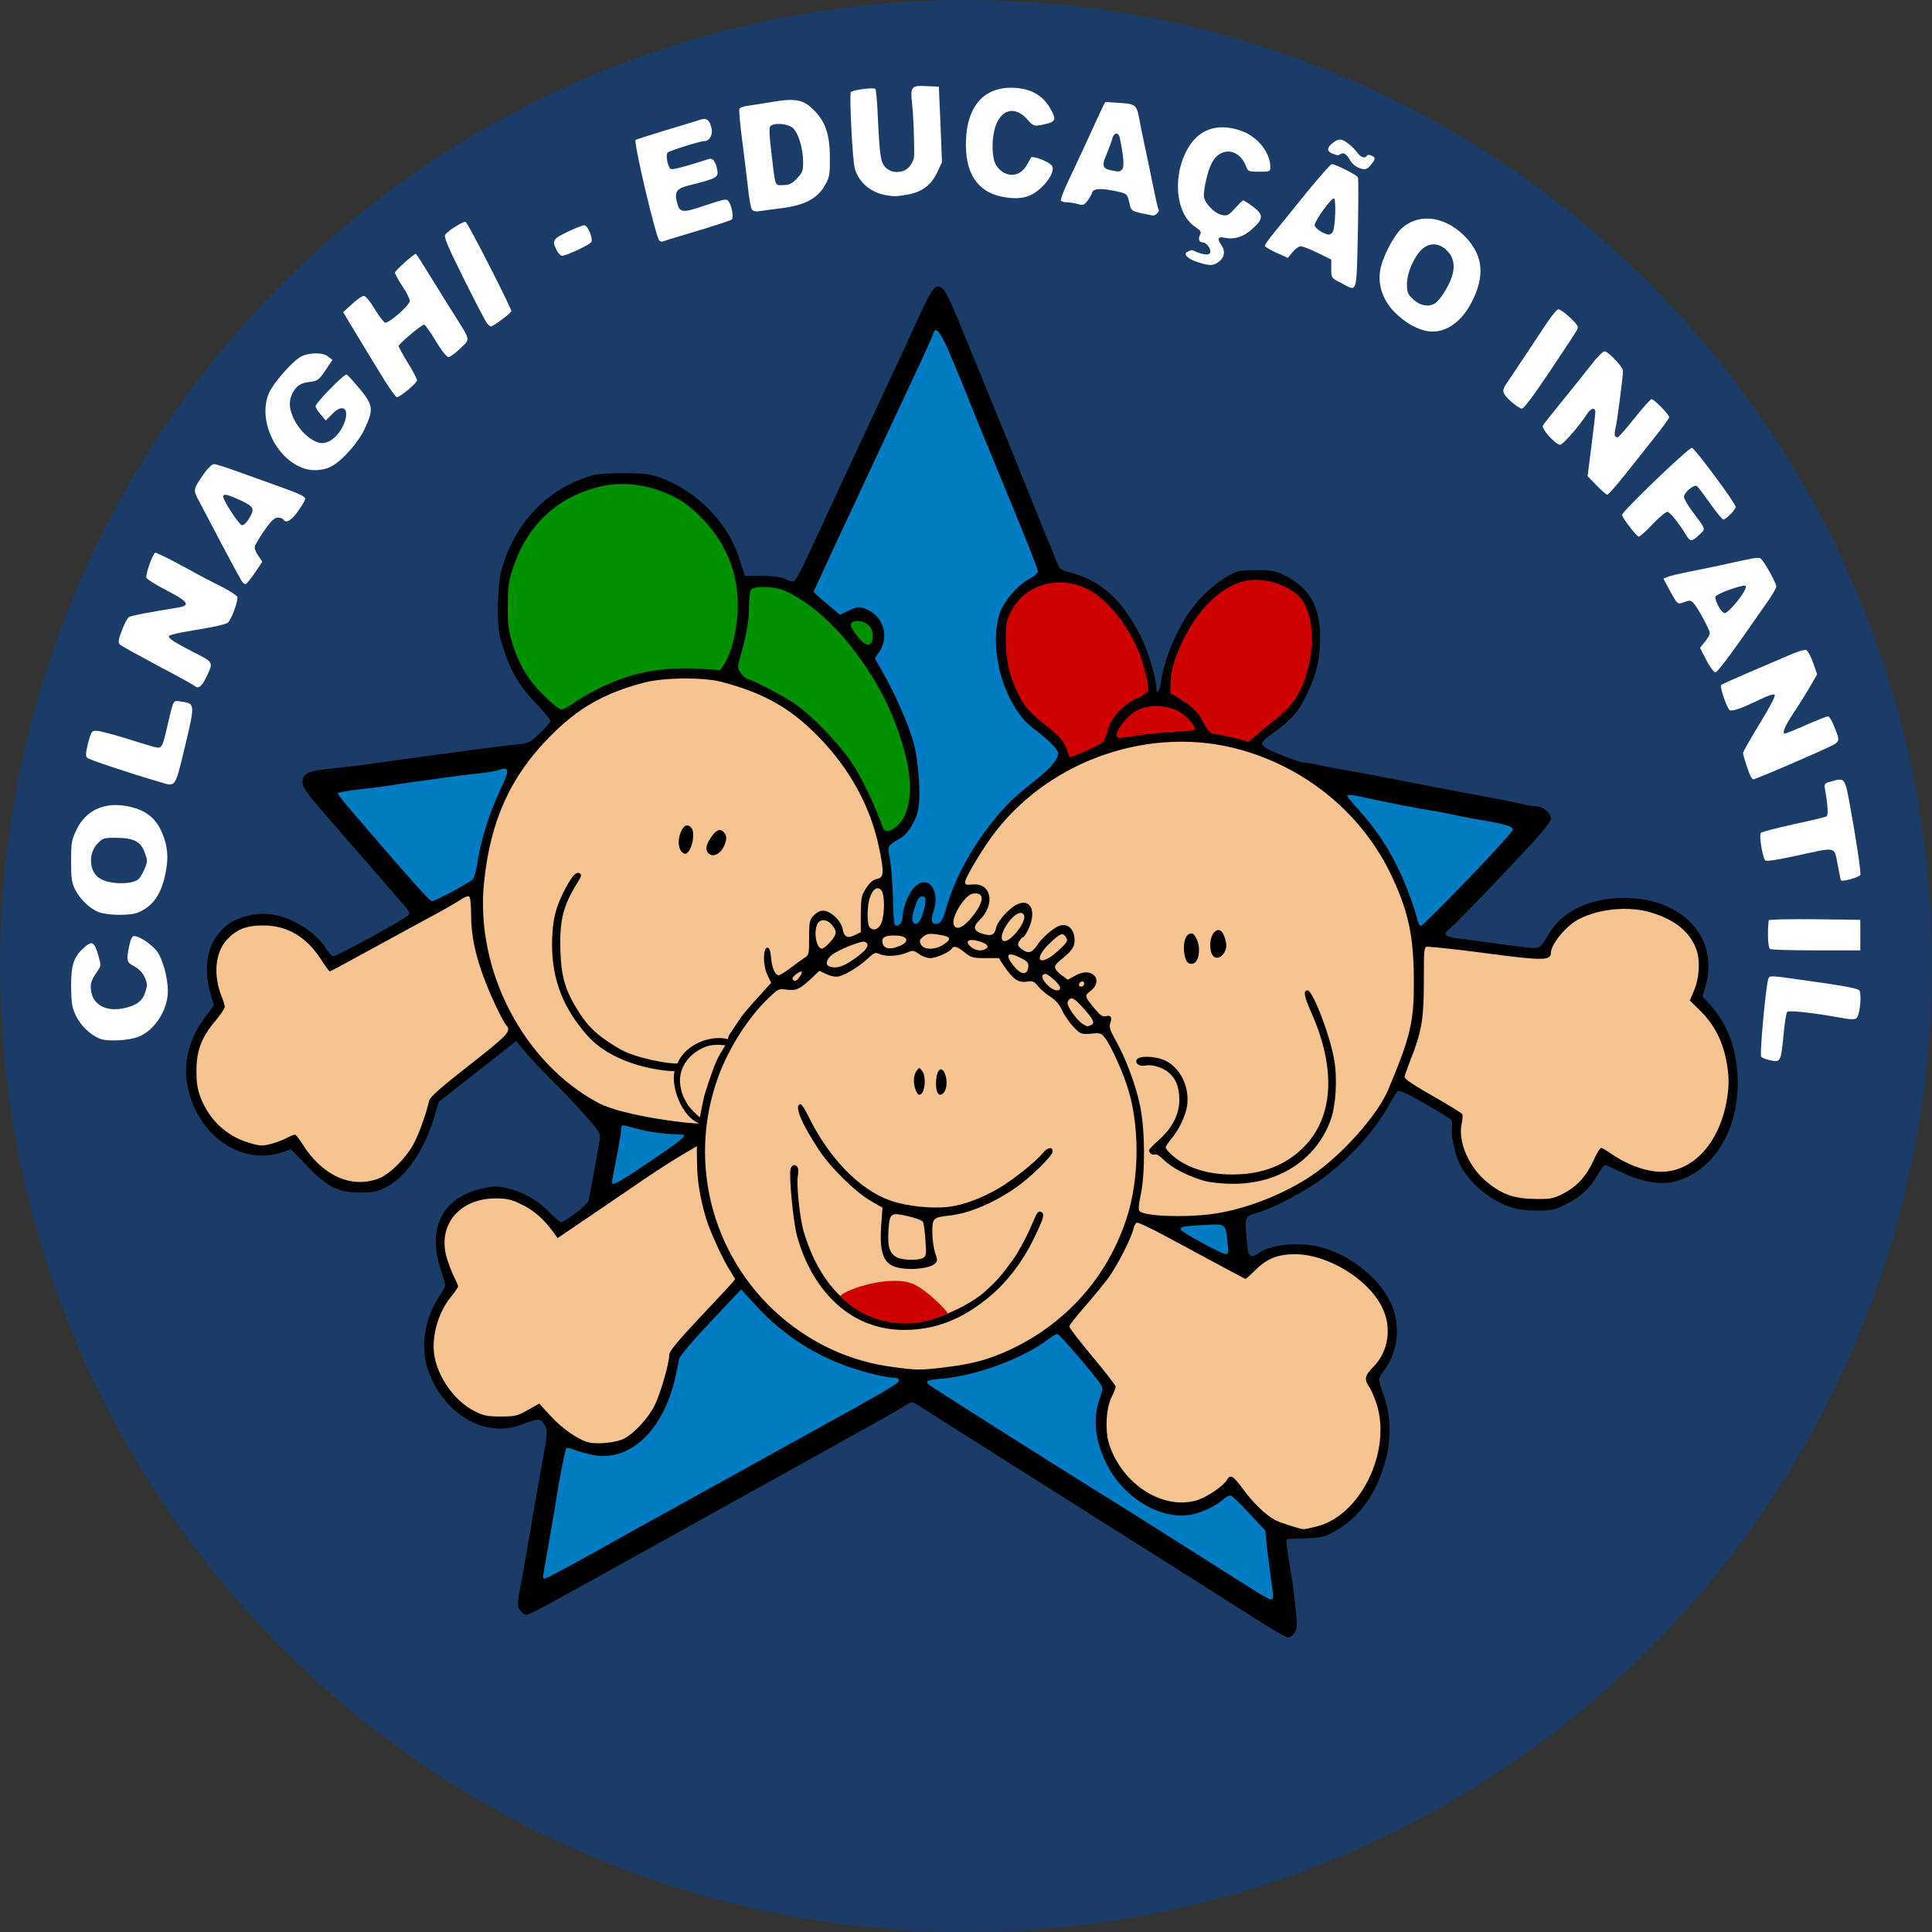 <?xml version="1.0" encoding="utf-8"?>
<svg viewBox="0 0 10440.3 10440.3" xmlns="http://www.w3.org/2000/svg">
  <rect x="0" y="0" width="10440.3" height="10440.3" fill="#333333" stroke="none"/>
  <circle style="fill: rgb(27, 60, 103);" cx="5220.15" cy="5220.15" r="5220.127"/>
  <g transform="matrix(0.99, 0, 0, 0.99, 5052.755, 4405.765)" style="">
    <g transform="matrix(1, 0, 0, 1, -4855.033, -4046.032)" style="visibility: hidden;">
      <title>prazer em aprender</title>
      <path d="M 5997 8533 C 5993 8530 5990 8406 5990 8259 C 5990 7964 5986 7980 6056 7980 C 6078 7980 6096 7987 6107 8000 C 6129 8025 6131 8025 6177 7994 C 6246 7947 6325 7977 6366 8065 C 6416 8171 6390 8323 6316 8370 C 6276 8394 6204 8397 6172 8374 C 6130 8345 6120 8361 6120 8455 L 6120 8540 L 6062 8540 C 6030 8540 6000 8537 5997 8533 Z M 6220 8280 C 6260 8258 6272 8165 6240 8113 C 6189 8029 6102 8116 6130 8221 C 6136 8242 6150 8266 6163 8275 C 6188 8293 6195 8293 6220 8280 Z" style="stroke: rgb(198, 254, 13); paint-order: fill; stroke-width: 0px;"/>
      <path d="M 1211 8381 C 1199 8373 1196 8322 1193 8107 C 1190 7919 1192 7840 1200 7835 C 1206 7831 1281 7829 1368 7829 C 1543 7831 1568 7838 1604 7899 C 1631 7946 1631 8044 1604 8090 C 1572 8145 1538 8164 1462 8167 C 1343 8174 1350 8167 1350 8273 C 1350 8332 1346 8370 1338 8378 C 1324 8392 1232 8394 1211 8381 Z M 1463 8039 C 1487 8010 1484 7983 1455 7954 C 1435 7934 1421 7929 1392 7932 L 1355 7935 L 1352 7990 C 1349 8033 1352 8047 1367 8058 C 1391 8076 1440 8066 1463 8039 Z" style="stroke: rgb(198, 254, 13); paint-order: fill; stroke-width: 0px;"/>
      <path d="M 1722 8382 C 1713 8375 1710 8328 1712 8179 L 1715 7985 L 1764 7982 C 1806 7979 1817 7982 1831 8001 L 1848 8024 L 1880 7997 C 1914 7968 1939 7964 1971 7980 C 1995 7994 1995 8016 1970 8058 C 1955 8083 1943 8090 1920 8090 C 1897 8090 1885 8097 1870 8123 C 1854 8149 1850 8173 1850 8257 C 1850 8313 1847 8365 1844 8374 C 1839 8386 1824 8390 1786 8390 C 1758 8390 1729 8386 1722 8382 Z" style="stroke: rgb(198, 254, 13); paint-order: fill; stroke-width: 0px;"/>
      <path d="M 2081 8377 C 2049 8358 2029.157 8323.003 2030 8277 C 2030.916 8226.995 2059 8190.415 2212 8151.415 C 2289 8131.415 2303.742 8110.966 2303.747 8077.334 C 2303.752 8044.802 2225.165 8026.423 2189.165 8057.423 C 2163.165 8078.423 2146 8107 2104 8099 C 2077 8094 2052.833 8090.499 2047.833 8085.499 C 2032.833 8070.499 2069 8018 2116 7995 C 2167 7969 2296.086 7961 2345.086 7986 C 2405.086 8018 2436.59 8035.105 2430 8219 C 2426.661 8312.168 2426.236 8366.497 2425.916 8387.64 L 2328.916 8387.64 C 2328.916 8387.64 2323.569 8373.569 2320 8370 C 2296 8346 2282 8345 2258 8367 C 2232 8390 2115 8396 2081 8377 Z M 2252.749 8310.332 C 2282.749 8293.332 2300 8252 2300 8220 C 2300 8187 2225 8198 2178 8238 C 2155 8258 2142.359 8288.348 2157.089 8308.248 C 2171.703 8327.991 2216.749 8332.332 2252.749 8310.332 Z" style="stroke: rgb(198, 254, 13); paint-order: fill; stroke-width: 0px;"/>
      <path d="M 2491.787 8388.64 L 2492.324 8304.722 C 2492.324 8304.722 2542 8238 2584 8191 C 2626 8145 2668.445 8083.648 2668.445 8083.648 L 2515 8081.722 L 2515 7986 L 2853.584 7988.861 L 2854.677 8076.594 C 2838.603 8098.427 2676.185 8292.167 2676.185 8292.167 L 2855 8296 L 2854.347 8388.64 L 2491.787 8388.64 Z" style="stroke: rgb(198, 254, 13); paint-order: fill; stroke-width: 0px;"/>
      <path d="M 3003 8369 C 2953 8344 2925 8303 2909 8231 C 2869 8043 3052 7913 3231 8003 C 3282 8029 3314 8079 3324 8147 C 3327.332 8172.543 3325.6 8215.664 3325.6 8215.664 C 3325.6 8215.664 3272.911 8218.672 3178.438 8220.561 C 3093.438 8222.561 3024.864 8218.933 3022.864 8221.618 C 3020.864 8227.618 3030.864 8264.876 3044.864 8281.876 C 3075.864 8317.876 3127.438 8317.562 3170.438 8300.63 C 3177.763 8297.746 3194.06 8282.345 3194.06 8282.345 L 3312.821 8284.494 C 3317.759 8286.14 3279.522 8351.174 3225 8371 C 3165.726 8392.554 3058 8397 3003 8369 Z M 3209.574 8129.315 C 3213.219 8127.948 3186.281 8056.385 3110 8062 C 3053.237 8066.178 3030.489 8115.614 3027.302 8134.438 L 3209.574 8129.315 Z" style="stroke: rgb(198, 254, 13); paint-order: fill; stroke-width: 0px;"/>
      <path d="M 3420 8380 C 3413 8376 3410 8310 3412 8179 L 3415 7985 L 3462 7982 C 3501 7979 3511 7983 3524 8002 C 3536 8018 3544 8022 3554 8015 C 3616 7969 3622 7967 3648 7976 C 3681 7988 3686 8007 3666 8054 C 3653 8086 3647 8090 3616 8090 C 3564 8090 3548 8127 3542 8260 C 3540 8318 3533 8370 3528 8377 C 3519 8389 3439 8392 3420 8380 Z" style="stroke: rgb(198, 254, 13); paint-order: fill; stroke-width: 0px;"/>
      <path d="M 4054 8371 C 3917 8309 3915 8069 4051 8000 C 4133 7958 4248 7968 4309 8023 C 4362 8072 4392 8200 4353 8214 C 4343 8218 4288 8221 4230 8220 C 4082 8218 4090 8217 4090 8243 C 4090 8295 4163 8328 4206 8295 C 4228 8278 4335 8275 4345 8290 C 4356 8308 4323 8347 4277 8369 C 4220 8397 4113 8398 4054 8371 Z M 4228 8119 C 4231 8092 4210 8067 4174 8056 C 4134 8044 4070 8117 4097 8144 C 4101 8148 4131 8150 4165 8148 C 4221 8145 4225 8143 4228 8119 Z" style="stroke: rgb(198, 254, 13); paint-order: fill; stroke-width: 0px;"/>
      <path d="M 4459 8374 C 4453 8367 4451 8287 4452 8174 L 4455 7985 L 4489 7982 C 4535 7977 4570 7987 4570 8005 C 4570 8027 4597 8023 4633 7998 C 4680 7964 4750 7966 4787 8003 C 4821 8035 4841 8037 4864 8011 C 4928 7940 5043 7971 5069 8066 C 5075 8088 5080 8164 5080 8237 C 5080 8358 5078 8370 5060 8380 C 5042 8390 4968 8386 4949 8374 C 4944 8371 4940 8314 4940 8246 C 4940 8103 4932 8083 4872 8089 C 4846 8091 4830 8157 4830 8263 C 4830 8335 4826 8371 4818 8378 C 4801 8391 4709 8384 4698 8368 C 4694 8361 4691 8302 4692 8237 C 4695 8124 4694 8117 4672 8100 C 4648 8080 4623 8083 4603 8109 C 4595 8120 4590 8165 4590 8240 C 4590 8303 4586 8361 4581 8369 C 4569 8387 4474 8391 4459 8374 Z" style="stroke: rgb(198, 254, 13); paint-order: fill; stroke-width: 0px;"/>
      <path d="M 5387 8378 C 5378 8373 5379 8362 5388 8338 C 5405 8295 5516 7972 5542 7892 L 5562 7829 L 5649 7832 L 5735 7835 L 5777 7955 C 5800 8021 5841 8140 5869 8220 C 5896 8300 5916 8368 5912 8372 C 5908 8376 5879 8381 5847 8384 C 5799 8388 5785 8385 5769 8369 C 5759 8359 5750 8342 5750 8332 C 5750 8299 5729 8290 5645 8290 C 5563 8290 5540 8299 5540 8330 C 5540 8368 5514 8385 5455 8385 C 5424 8385 5393 8382 5387 8378 Z M 5696 8165 C 5702 8150 5672 8010 5659 7988 C 5654 7980 5648 7979 5641 7985 C 5628 8000 5588 8151 5594 8167 C 5602 8186 5689 8185 5696 8165 Z" style="stroke: rgb(198, 254, 13); paint-order: fill; stroke-width: 0px;"/>
      <path d="M 6480 8376 C 6469 8365 6465 8024 6476 7996 C 6480 7984 6496 7980 6530 7980 C 6568 7980 6580 7984 6592 8002 L 6607 8025 L 6643 7997 C 6683 7967 6707 7963 6735 7984 C 6753 7997 6754 8001 6741 8037 C 6725 8081 6715 8090 6678 8090 C 6631 8090 6617 8126 6612 8253 C 6610 8315 6604 8369 6599 8375 C 6586 8388 6493 8389 6480 8376 Z" style="stroke: rgb(198, 254, 13); paint-order: fill; stroke-width: 0px;"/>
      <path d="M 6915 8383 C 6879 8374 6828 8328 6809 8286 C 6797 8260 6790 8222 6790 8179 C 6790 8124 6794 8107 6820 8066 C 6879 7973 7008 7944 7112 8002 C 7135 8015 7164 8040 7176 8058 C 7205 8100 7219 8198 7199 8211 C 7191 8216 7133 8220 7070 8220 C 7007 8219 6949 8219 6943 8219 C 6920 8220 6929 8268 6956 8289 C 6989 8315 7017 8315 7053 8291 C 7074 8277 7093 8274 7128 8278 C 7154 8280 7179 8286 7184 8291 C 7197 8303 7144 8359 7103 8376 C 7072 8389 6958 8393 6915 8383 Z M 7067 8134 C 7070 8126 7068 8108 7062 8095 C 7041 8050 6959 8050 6938 8095 C 6919 8137 6933 8150 7000 8150 C 7046 8150 7062 8146 7067 8134 Z" style="stroke: rgb(198, 254, 13); paint-order: fill; stroke-width: 0px;"/>
      <path d="M 7302 8382 C 7293 8375 7290 8328 7292 8179 L 7295 7985 L 7340 7982 C 7379 7979 7394.464 7980.707 7412.464 8004.707 L 7428 8033 L 7464 8005 C 7511 7970 7564 7963 7610 7988 C 7663 8017 7679 8074 7680 8237 C 7680 8328.503 7674.563 8388.61 7674.563 8388.61 L 7540.318 8388.61 C 7540.318 8388.61 7540 8324.983 7540 8253 C 7540 8134 7541.586 8138.421 7530.513 8109.25 C 7519.44 8080.079 7487 8079 7467 8093 C 7429 8118 7420 8149 7420 8266 C 7420 8359 7417 8379 7404 8384 C 7382 8393 7317 8391 7302 8382 Z" style="stroke: rgb(198, 254, 13); paint-order: fill; stroke-width: 0px;"/>
      <path d="M 7827 8369 C 7812 8357 7789 8329 7777 8306 C 7748 8250 7750.366 8149.061 7774 8085.269 C 7805.626 7999.903 7957.833 7976.293 8016.757 7999.22 C 8016.757 7999.22 8020 7997 8020 7916 L 8020 7820 C 8020 7820 8139.048 7817 8145.048 7820 C 8145.072 7849.976 8151.293 8388.61 8151.293 8388.61 L 8023.78 8388.61 C 8023.78 8388.61 8017.586 8350 8012 8350 C 8004 8350 7987 8359 7973 8370 C 7938 8397 7865 8397 7827 8369 Z M 7994 8259 C 8032.244 8195.951 8020 8098 7961 8083 C 7899 8068 7849.073 8196.829 7898.073 8258.829 C 7925.073 8292.829 7968.235 8301.476 7994 8259 Z" style="stroke: rgb(198, 254, 13); paint-order: fill; stroke-width: 0px;"/>
      <path d="M 8344 8376 C 8236 8329 8198 8157 8274 8057 C 8318 7999 8369 7975 8450 7975 C 8576 7976 8660 8056 8660 8175 C 8660 8218 8649 8221 8515 8220 C 8455 8219 8399 8219 8393 8219 C 8370 8220 8379 8268 8406 8289 C 8439 8315 8457 8315 8495 8290 C 8519 8274 8535 8271 8575 8276 C 8603 8280 8629 8286 8633 8290 C 8645 8301 8590 8361 8553 8376 C 8512 8394 8385 8393 8344 8376 Z M 8517 8134 C 8526 8111 8487 8066 8456 8062 C 8420 8057 8380 8085 8380 8114 C 8380 8147 8387 8150 8452 8150 C 8496 8150 8512 8146 8517 8134 Z" style="stroke: rgb(198, 254, 13); paint-order: fill; stroke-width: 0px;"/>
      <path d="M 8736.073 8388.61 C 8736.073 8388.61 8732 8344 8731 8189 C 8730 8064 8735.829 7975 8735.829 7975 L 8867.927 7975 L 8869.244 8020 L 8904 7995 C 8930 7971 8962 7964 8994 7976 C 9014 7984 9015.293 8006.488 8996.293 8044.488 C 8983.293 8069.488 8979.464 8090 8950.464 8090 C 8919.464 8090 8883.731 8079.208 8871.731 8110.208 C 8863.731 8129.208 8866.293 8388.61 8866.293 8388.61 L 8736.073 8388.61 Z" style="stroke: rgb(198, 254, 13); paint-order: fill; stroke-width: 0px;"/>
      <path d="M 805 8110 C 801 8103 801 8055 805 8002 C 812 7908 813 7906 854 7863 C 898 7816 923 7813 936 7852 C 941 7867 934 7881 911 7902 C 873 7938 870 7970 904 7970 C 940 7970 951 7992 948 8057 L 945 8115 L 878 8118 C 837 8120 809 8117 805 8110 Z" style="stroke: rgb(198, 254, 13); paint-order: fill; stroke-width: 0px;"/>
      <path d="M 986 8103 C 984 8093 984 8043 988 7992 L 995 7898 L 1037 7859 C 1081 7818 1104 7816 1116 7852 C 1120 7867 1114 7880 1091 7901 C 1053 7935 1049 7970 1083 7970 C 1118 7970 1130 7989 1130 8041 C 1130 8116 1126 8120 1055 8120 C 1003 8120 990 8117 986 8103 Z" style="stroke: rgb(198, 254, 13); paint-order: fill; stroke-width: 0px;"/>
      <path d="M 9045 8089 C 9040 8074 9046 8060 9069 8036 C 9109 7994 9109 7973 9068 7962 C 9036 7954 9035 7952 9032 7896 C 9028 7823 9039 7810 9101 7810 C 9173 7810 9184 7826 9178 7925 C 9172 8013 9155 8057 9114 8089 C 9080 8116 9053 8116 9045 8089 Z" style="stroke: rgb(198, 254, 13); paint-order: fill; stroke-width: 0px;"/>
      <path d="M 9227 8103 C 9211 8087 9222 8053 9252 8028 C 9279 8006 9283 7998 9274 7983 C 9268 7973 9252 7963 9239 7960 C 9218 7955 9215 7948 9212 7896 C 9210 7862 9214 7832 9221 7824 C 9235 7807 9331 7805 9348 7822 C 9365 7839 9363 7958 9344 8013 C 9322 8077 9253 8130 9227 8103 Z" style="stroke: rgb(198, 254, 13); paint-order: fill; stroke-width: 0px;"/>
    </g>
    <g transform="matrix(1.008, 0, 0, 1.043, -4943.575, -4034.409)">
      <title>colnaghi educação infantil</title>
      <path d="M 9422 5149 C 9403 5145 9384 5138 9378 5132 C 9369 5123 9402 4773 9416 4726 C 9423 4705 9420 4705 9630 4734 C 9817 4759 9895 4773 9908 4783 C 9924 4795 9914 4908 9896 4928 C 9886 4938 9868 4938 9799 4926 C 9647 4900 9528 4888 9519 4897 C 9514 4902 9505 4953 9500 5010 C 9485 5161 9484 5163 9422 5149 Z" style="stroke: rgb(198, 254, 13); paint-order: fill; stroke-width: 0px; fill: rgb(255, 255, 255);"/>
      <path d="M 381 5037 C 329 5017 275 4966 250 4913 C 231 4873 227 4847 226 4765 C 226 4651 239 4610 297 4560 C 340 4522 352 4530 374 4603 C 388 4651 388 4657 372 4679 C 335 4731 329 4746 334 4784 C 343 4858 412 4896 506 4879 C 578 4865 613 4841 628 4793 C 640 4756 639 4747 624 4715 C 614 4692 593 4672 569 4659 C 526 4638 524 4629 541 4550 C 548 4518 557 4500 566 4500 C 595 4500 658 4540 689 4577 C 721 4616 750 4716 750 4789 C 750 4885 681 4990 596 5025 C 544 5047 425 5054 381 5037 Z" style="stroke: rgb(198, 254, 13); paint-order: fill; stroke-width: 0px; fill: rgb(255, 255, 255);"/>
      <path d="M 9426 4568 C 9415 4562 9411 4479 9419 4417 C 9420 4413 9531 4411 9668 4412 L 9915 4415 L 9915 4495 L 9915 4575 L 9677 4575 C 9546 4575 9433 4572 9426 4568 Z" style="stroke: rgb(198, 254, 13); paint-order: fill; stroke-width: 0px; fill: rgb(255, 255, 255);"/>
      <path d="M 376 4375 C 329 4358 275 4309 247 4255 C 230 4222 226 4197 226 4110 C 226 4014 228 3999 254 3946 C 303 3845 400 3799 522 3819 C 624 3836 683 3878 719 3960 C 748 4027 754 4083 740 4158 C 718 4276 673 4342 591 4376 C 549 4394 427 4393 376 4375 Z M 583 4208 C 594 4203 611 4178 622 4153 C 641 4110 641 4106 625 4064 C 603 4005 567 3987 473 3986 C 407 3985 399 3987 372 4013 C 318 4064 322 4159 378 4196 C 423 4227 535 4233 583 4208 Z" style="stroke: rgb(198, 254, 13); paint-order: fill; stroke-width: 0px; fill: rgb(255, 255, 255);"/>
      <path d="M 9809 4208 C 9809 4206 9801 4169 9792 4125 C 9772 4029 9791 4033 9567 4080 C 9463 4102 9406 4110 9400 4104 C 9385 4089 9366 3970 9376 3960 C 9381 3955 9461 3935 9554 3915 C 9646 3896 9727 3877 9732 3874 C 9742 3868 9739 3815 9724 3733 C 9718 3703 9720 3701 9760 3690 C 9830 3671 9831 3673 9856 3800 C 9894 4002 9920 4171 9915 4180 C 9907 4194 9813 4218 9809 4208 Z" style="stroke: rgb(198, 254, 13); paint-order: fill; stroke-width: 0px; fill: rgb(255, 255, 255);"/>
      <path d="M 710 3695 C 540 3647 323 3577 313 3567 C 304 3558 305 3540 318 3490 C 335 3428 337 3425 365 3426 C 382 3426 458 3446 535 3469 C 612 3493 683 3513 694 3514 C 717 3515 723 3503 744 3415 C 783 3255 776 3267 822 3273 C 898 3283 898 3284 843 3507 C 788 3727 794 3719 710 3695 Z" style="stroke: rgb(198, 254, 13); paint-order: fill; stroke-width: 0px; fill: rgb(255, 255, 255);"/>
      <path d="M 9323 3668 C 9312 3650 9281 3558 9280 3542 C 9280 3535 9321 3466 9370 3388 C 9425 3302 9457 3243 9451 3237 C 9446 3232 9413 3242 9369 3263 C 9271 3309 9226 3324 9208 3318 C 9194 3312 9152 3194 9161 3185 C 9164 3183 9236 3152 9320 3117 C 9405 3082 9505 3040 9542 3025 C 9578 3010 9615 3000 9622 3003 C 9630 3006 9647 3036 9659 3069 L 9681 3130 L 9644 3193 C 9623 3227 9583 3290 9553 3333 C 9504 3406 9489 3440 9508 3440 C 9512 3440 9564 3420 9622 3395 C 9681 3370 9734 3350 9740 3350 C 9746 3350 9759 3369 9769 3393 C 9803 3471 9803 3477 9777 3495 C 9749 3513 9350 3680 9335 3680 C 9333 3680 9328 3674 9323 3668 Z" style="stroke: rgb(198, 254, 13); paint-order: fill; stroke-width: 0px; fill: rgb(255, 255, 255);"/>
      <path d="M 895 3191 C 889 3186 800 3138 695 3085 C 591 3031 499 2982 491 2975 C 480 2964 481 2952 501 2900 C 514 2866 532 2835 540 2830 C 553 2823 662 2803 805 2781 C 874 2770 861 2750 745 2692 C 687 2663 637 2633 634 2625 C 628 2609 666 2504 681 2494 C 685 2492 749 2521 822 2560 C 895 2599 992 2649 1038 2670 C 1083 2692 1123 2717 1126 2725 C 1133 2743 1094 2844 1075 2860 C 1067 2866 1022 2878 973 2886 C 925 2894 858 2905 825 2911 C 792 2917 761 2925 757 2929 C 747 2939 784 2962 890 3015 C 997 3067 996 3066 963 3136 C 935 3193 915 3210 895 3191 Z" style="stroke: rgb(198, 254, 13); paint-order: fill; stroke-width: 0px; fill: rgb(255, 255, 255);"/>
      <path d="M 9081 3056 L 9047 2992 L 9073 2960 C 9088 2943 9100 2922 9100 2915 C 9100 2898 9034 2780 9012 2758 C 8997 2742 8990 2742 8962 2752 C 8925 2766 8925 2766 8881 2688 L 8849 2630 L 8872 2620 C 8885 2615 8945 2601 9005 2590 C 9066 2578 9144 2563 9180 2555 C 9326 2523 9359 2517 9373 2523 C 9389 2529 9460 2651 9460 2672 C 9459 2679 9442 2708 9422 2737 C 9230 3005 9143 3120 9130 3120 C 9122 3120 9100 3091 9081 3056 Z M 9247 2750 C 9293 2693 9307 2663 9285 2666 C 9234 2674 9130 2713 9130 2725 C 9130 2753 9164 2810 9181 2810 C 9190 2810 9220 2783 9247 2750 Z" style="stroke: rgb(198, 254, 13); paint-order: fill; stroke-width: 0px; fill: rgb(255, 255, 255);"/>
      <path d="M 1147 2638 C 1139 2625 1092 2541 1042 2450 C 993 2359 938 2259 921 2228 C 885 2163 885 2165 947 2078 C 967 2051 990 2030 1000 2030 C 1010 2030 1071 2049 1136 2072 C 1202 2095 1309 2132 1375 2155 C 1460 2184 1495 2201 1494 2212 C 1493 2220 1475 2250 1454 2278 C 1418 2327 1389 2342 1375 2320 C 1372 2315 1358 2310 1345 2310 C 1328 2310 1309 2327 1271 2380 C 1243 2418 1220 2457 1220 2466 C 1220 2475 1229 2495 1241 2512 L 1262 2541 L 1222 2598 C 1200 2629 1178 2656 1172 2658 C 1166 2660 1155 2651 1147 2638 Z M 1189 2316 C 1222 2264 1217 2253 1144 2220 C 1074 2189 1050 2183 1050 2200 C 1050 2222 1136 2349 1152 2350 C 1161 2350 1178 2335 1189 2316 Z" style="stroke: rgb(198, 254, 13); paint-order: fill; stroke-width: 0px; fill: rgb(255, 255, 255);"/>
      <path d="M 8972 2402 C 8932 2338 8884 2281 8870 2280 C 8861 2280 8825 2309 8790 2345 C 8755 2381 8721 2410 8715 2410 C 8705 2410 8634 2322 8624 2297 C 8619 2284 8983 1945 9003 1945 C 9017 1945 9240 2235 9240 2254 C 9240 2269 9188 2320 9173 2320 C 9167 2320 9135 2282 9101 2235 C 9067 2189 9035 2148 9030 2145 C 9014 2135 8960 2179 8960 2201 C 8960 2211 8981 2247 9008 2281 C 9081 2376 9079 2368 9042 2401 C 9002 2437 8994 2437 8972 2402 Z" style="stroke: rgb(198, 254, 13); paint-order: fill; stroke-width: 0px; fill: rgb(255, 255, 255);"/>
      <path d="M 8486 2141 L 8438 2093 L 8459 1934 C 8471 1846 8480 1767 8480 1758 C 8480 1731 8455 1737 8435 1768 C 8398 1825 8304 1929 8290 1929 C 8266 1930 8186 1845 8196 1828 C 8200 1821 8249 1761 8305 1695 C 8360 1629 8430 1545 8460 1508 C 8489 1470 8521 1440 8530 1440 C 8549 1440 8630 1522 8630 1541 C 8630 1571 8598 1809 8590 1839 C 8581 1874 8584 1890 8600 1890 C 8606 1890 8647 1845 8692 1790 C 8737 1735 8779 1690 8784 1690 C 8798 1690 8880 1771 8880 1785 C 8880 1791 8839 1845 8789 1905 C 8740 1966 8666 2054 8627 2102 C 8587 2150 8550 2190 8545 2190 C 8539 2190 8513 2168 8486 2141 Z" style="stroke: rgb(198, 254, 13); paint-order: fill; stroke-width: 0px; fill: rgb(255, 255, 255);"/>
      <path d="M 1508 2058 C 1346 2024 1232 1807 1297 1659 C 1322 1604 1428 1488 1474 1466 C 1520 1445 1592 1445 1619 1468 L 1641 1485 L 1603 1540 C 1567 1591 1561 1595 1518 1600 C 1467 1606 1446 1620 1424 1661 C 1402 1704 1407 1750 1440 1808 C 1477 1871 1540 1920 1586 1920 C 1628 1920 1677 1879 1702 1823 C 1737 1743 1701 1709 1642 1766 L 1605 1802 L 1578 1771 C 1562 1754 1550 1734 1550 1727 C 1550 1710 1705 1557 1718 1561 C 1723 1563 1755 1597 1789 1636 C 1862 1722 1865 1744 1816 1845 C 1783 1915 1697 2009 1640 2040 C 1603 2060 1550 2067 1508 2058 Z" style="stroke: rgb(198, 254, 13); paint-order: fill; stroke-width: 0px; fill: rgb(255, 255, 255);"/>
      <path d="M 8023 1702 C 7976 1661 7972 1646 7998 1610 C 8033 1560 8163 1372 8213 1298 C 8242 1255 8272 1220 8280 1220 C 8289 1220 8317 1240 8344 1264 C 8385 1302 8390 1311 8381 1328 C 8375 1339 8309 1436 8234 1544 C 8147 1670 8093 1740 8082 1740 C 8073 1739 8046 1722 8023 1702 Z" style="stroke: rgb(198, 254, 13); paint-order: fill; stroke-width: 0px; fill: rgb(255, 255, 255);"/>
      <path d="M 1934 1608 C 1908 1568 1844 1468 1793 1385 L 1699 1235 L 1747 1193 C 1773 1169 1802 1150 1811 1150 C 1821 1150 1846 1179 1871 1220 C 1895 1258 1921 1290 1927 1290 C 1952 1290 2060 1198 2060 1176 C 2060 1165 2042 1130 2020 1099 C 1998 1067 1980 1036 1980 1028 C 1980 1018 2081 930 2093 930 C 2096 930 2127 978 2215 1115 C 2232 1143 2271 1203 2302 1250 C 2391 1387 2389 1374 2333 1425 C 2307 1450 2278 1470 2269 1470 C 2260 1470 2231 1435 2200 1385 C 2171 1338 2143 1300 2138 1300 C 2124 1300 2000 1401 2000 1412 C 2000 1418 2023 1458 2050 1501 C 2078 1544 2100 1585 2099 1592 C 2099 1606 2007 1680 1991 1680 C 1985 1680 1960 1647 1934 1608 Z" style="stroke: rgb(198, 254, 13); paint-order: fill; stroke-width: 0px; fill: rgb(255, 255, 255);"/>
      <path d="M 7555 1331 C 7497 1316 7445 1285 7393 1235 C 7332 1176 7303 1098 7314 1022 C 7323 955 7386 835 7433 795 C 7531 711 7678 735 7787 852 C 7869 942 7880 1040 7820 1164 C 7759 1292 7656 1357 7555 1331 Z M 7610 1190 C 7637 1175 7685 1103 7703 1049 C 7723 990 7712 942 7669 906 C 7629 872 7581 872 7543 904 C 7500 941 7460 1028 7460 1087 C 7460 1133 7464 1141 7495 1169 C 7532 1201 7574 1209 7610 1190 Z" style="stroke: rgb(198, 254, 13); paint-order: fill; stroke-width: 0px; fill: rgb(255, 255, 255);"/>
      <path d="M 2478 1293 C 2470 1283 2413 1178 2352 1059 C 2261 882 2243 840 2253 828 C 2273 804 2351 758 2363 763 C 2375 768 2610 1212 2610 1230 C 2610 1239 2512 1310 2499 1310 C 2496 1310 2486 1302 2478 1293 Z" style="stroke: rgb(198, 254, 13); paint-order: fill; stroke-width: 0px; fill: rgb(255, 255, 255);"/>
      <path d="M 7103 1082 C 7050 1056 7050 1056 7050 1008 L 7050 960 L 6977 925 C 6936 906 6895 890 6885 890 C 6875 890 6855 904 6841 920 L 6815 951 L 6753 924 C 6718 909 6690 892 6690 887 C 6690 882 6716 847 6748 810 C 6779 773 6858 679 6923 601 C 6989 524 7047 460 7053 460 C 7071 460 7187 516 7194 529 C 7198 534 7197 668 7194 825 C 7186 1148 7193 1128 7103 1082 Z M 7059 813 C 7072 787 7077 646 7065 640 C 7052 634 6960 757 6960 780 C 6960 795 7011 828 7037 829 C 7044 830 7053 822 7059 813 Z" style="stroke: rgb(198, 254, 13); paint-order: fill; stroke-width: 0px; fill: rgb(255, 255, 255);"/>
      <path d="M 6329 974 C 6274 958 6244.713 929.713 6270.713 919.713 C 6279.713 915.713 6290.569 906.282 6304.569 913.282 C 6340.569 929.282 6387 943 6394 924 C 6401 905 6375 870 6354 870 C 6335 870 6328 853 6339 831 C 6348 815 6343 808 6311 787 C 6202 715 6188 504 6283 363 C 6345 270 6449 244 6571 289 C 6655 321 6720 402 6720 475 C 6720 499 6718 500 6660 500 C 6603 500 6599 498 6589 473 C 6552 375 6447 367 6401 458 C 6381 497 6360 584 6360 626 C 6360 660 6417 719 6458 726 C 6487 732 6495 728 6529 691 C 6550 669 6570 650 6573 650 C 6577 650 6600 664 6625 682 C 6684 724 6684 746 6624 798 C 6576 841 6524 857 6470 845 C 6436 838 6431 852 6455 884 C 6477 914 6473 946 6444 969 C 6413 993 6393 994 6329 974 Z" style="stroke: rgb(198, 254, 13); paint-order: fill; stroke-width: 0px; fill: rgb(255, 255, 255);"/>
      <path d="M 2855 910 C 2829 860 2835 851 2916 814 C 2957 795 2998 780 3005 780 C 3024 780 3054 851 3043 868 C 3034 883 2907 940 2884 940 C 2877 940 2864 927 2855 910 Z" style="stroke: rgb(198, 254, 13); paint-order: fill; stroke-width: 0px; fill: rgb(255, 255, 255);"/>
      <path d="M 3412 861 C 3394 850 3271 346 3283 334 C 3286 331 3357 309 3442 284 C 3526 260 3610 235 3629 229 C 3668 216 3684 227 3695 276 C 3701 309 3682 340 3654 340 C 3632 340 3466 390 3456 400 C 3444 412 3458 480 3474 486 C 3485 490 3549 474 3681 433 C 3700 427 3716 446 3724 486 C 3734 530 3727 534 3566 573 C 3506 588 3493 606 3506 656 C 3521 716 3533 718 3661 676 C 3767 642 3775 640 3787 656 C 3804 679 3815 739 3804 750 C 3799 755 3714 781 3616 810 C 3517 838 3434 863 3430 865 C 3427 867 3418 865 3412 861 Z" style="stroke: rgb(198, 254, 13); paint-order: fill; stroke-width: 0px; fill: rgb(255, 255, 255);"/>
      <path d="M 6021 717 C 5967 705 5966 704 5956 660 C 5945 616 5944 615 5890 603 C 5802 585 5762 587 5755 609 C 5752 620 5740 640 5729 653 C 5712 675 5706 677 5677 669 C 5660 664 5633 660 5618 660 C 5603 660 5589 656 5586 651 C 5583 646 5599 604 5621 559 C 5644 513 5691 414 5727 340 C 5762 266 5798 189 5808 170 L 5826 135 L 5891 139 C 5988 144 5996 149 6009 217 C 6015 249 6029 316 6040 365 C 6051 415 6072 509 6085 574 C 6099 640 6112 696 6115 698 C 6122 706 6099 730 6086 729 C 6080 729 6051 723 6021 717 Z M 5919 486 C 5930 472 5925 417 5905 323 C 5898 291 5872 294 5864 328 C 5860 343 5846 379 5833 409 C 5803 479 5809 487 5896 499 C 5902 499 5913 494 5919 486 Z" style="stroke: rgb(198, 254, 13); paint-order: fill; stroke-width: 0px; fill: rgb(255, 255, 255);"/>
      <path d="M 3913 698 C 3907 691 3897 638 3891 580 C 3884 522 3870 409 3859 327 C 3848 246 3842 176 3845 170 C 3848 165 3865 159 3883 156 C 3901 154 3962 144 4020 135 C 4154 113 4196 123 4256 185 C 4314 245 4335 311 4335 431 C 4335 520 4333 530 4305 576 C 4266 640 4197 675 4085 689 C 4041 694 3987 702 3965 705 C 3936 710 3921 708 3913 698 Z M 4156 536 C 4186 506 4190 496 4190 450 C 4190 377 4164 295 4133 270 C 4104 247 4029 242 4012 263 C 4006 271 4007 313 4017 390 C 4041 587 4035 570 4081 570 C 4114 570 4129 563 4156 536 Z" style="stroke: rgb(198, 254, 13); paint-order: fill; stroke-width: 0px; fill: rgb(255, 255, 255);"/>
      <path d="M 5263 630 C 5129 603 5064 500 5072 331 C 5081 140 5186 43 5360 63 C 5432 72 5486 104 5521 157 C 5567 231 5563 240 5476 256 C 5441 262 5435 260 5405 227 C 5343 159 5273 169 5237 249 C 5209 312 5209 431 5237 469 C 5283 531 5356 532 5397 472 C 5409 454 5420 434 5423 427 C 5427 413 5519 445 5537 468 C 5562 499 5490 594 5418 624 C 5378 641 5330 643 5263 630 Z" style="stroke: rgb(198, 254, 13); paint-order: fill; stroke-width: 0px; fill: rgb(255, 255, 255);"/>
      <path d="M 4640 623 C 4556 609 4492 557 4470 483 C 4458 447 4440 108 4448 84 C 4451 73 4567 58 4581 66 C 4585 68 4591 129 4594 202 C 4605 419 4609 450 4636 477 C 4670 511 4733 509 4765 474 C 4779 459 4790 435 4791 421 C 4793 359 4788 209 4780 145 C 4770 54 4775 48 4859 52 L 4925 55 L 4934 253 L 4942 450 L 4916 504 C 4883 571 4833 607 4754 620 C 4694 630 4683 630 4640 623 Z" style="stroke: rgb(198, 254, 13); paint-order: fill; stroke-width: 0px; fill: rgb(255, 255, 255);"/>
      <path d="M 7196.638 478.576 C 7154.68 460.574 7149.998 428.282 7130.998 412.282 C 7106.998 390.282 7098.216 417.654 7080.571 413.002 C 7035.573 401.139 7013 385 7056 351 C 7093 322 7110 325 7160 367 C 7193 396 7202.855 425.863 7229.855 424.863 C 7240.839 423.908 7243.296 411.786 7251.139 411.812 C 7263.339 411.853 7283.36 420.461 7284.134 428.638 C 7285.442 442.452 7279.192 444.995 7267.431 460 C 7249.291 483.142 7238.226 496.419 7196.638 478.576 Z" style="stroke: rgb(198, 254, 13); paint-order: fill; stroke-width: 0px; fill: rgb(255, 255, 255);"/>
    </g>
    <g id="layer101" fill="#010000" stroke="none" transform="matrix(1.011, 0, 0, 1.036, -4989.058, -3613.004)" style="filter: none;">
      <title>logo</title>
      <path d="M 6690 7736 C 6419 7568 5862 7224 5740 7150 C 5671 7107 5521 7014 5405 6943 C 5290 6872 5119 6766 5025 6708 C 4932 6651 4845 6597 4833 6589 C 4813 6577 4807 6577 4788 6589 C 4754 6610 4647 6670 4545 6725 C 4496 6752 4442 6781 4425 6790 C 4355 6828 4123 6955 3960 7042 C 3864 7094 3621 7226 3420 7335 C 2789 7677 2745 7700 2728 7700 C 2718 7700 2703 7689 2694 7675 C 2679 7651 2679 7643 2695 7557 C 2705 7507 2716 7445 2721 7420 C 2734 7345 2759 7205 2774 7118 C 2782 7072 2800 6973 2814 6898 C 2845 6735 2845 6722 2821 6691 C 2801 6664 2793 6665 2695 6700 C 2499 6771 2272 6635 2194 6400 C 2155 6281 2182 6128 2262 6016 C 2278 5995 2290 5971 2290 5964 C 2290 5956 2278 5915 2264 5873 C 2192 5663 2278 5501 2485 5455 C 2549 5441 2569 5440 2618 5451 C 2707 5470 2780 5509 2845 5572 C 2877 5604 2909 5630 2915 5630 C 2939 5630 3060 5539 3065 5517 C 3071 5489 3116 5247 3124 5199 C 3130 5164 3126 5158 3042 5064 C 2993 5009 2912 4927 2863 4880 C 2814 4833 2751 4768 2723 4735 L 2673 4676 L 2599 4734 C 2558 4765 2464 4838 2390 4894 L 2255 4997 L 2231 5076 C 2179 5252 2077 5396 1965 5450 C 1924 5470 1899 5475 1830 5475 C 1712 5475 1654 5446 1541 5332 L 1458 5247 L 1406 5264 C 1215 5324 1008 5211 924 5000 C 860 4841 889 4678 1008 4532 L 1042 4489 L 1026 4437 C 976 4274 1009 4141 1121 4060 C 1179 4018 1287 3997 1364 4011 C 1480 4033 1596 4108 1650 4195 C 1662 4214 1679 4230 1687 4230 C 1707 4230 2075 4033 2091 4014 C 2100 4003 2095 3992 2069 3962 C 2050 3942 1987 3871 1929 3805 C 1870 3739 1767 3623 1699 3547 C 1545 3375 1520 3343 1520 3314 C 1520 3267 1548 3254 1676 3241 C 1742 3234 1824 3225 1860 3220 C 2011 3199 2150 3180 2230 3170 C 2277 3164 2380 3151 2460 3140 C 2540 3130 2637 3118 2675 3114 C 2742 3108 2748 3105 2800 3056 C 2830 3028 2857 2999 2858 2992 C 2860 2985 2827 2945 2786 2903 C 2684 2802 2637 2720 2589 2560 C 2566 2487 2571 2270 2597 2185 C 2665 1956 2828 1782 3045 1709 C 3105 1688 3134 1685 3250 1685 C 3365 1685 3395 1689 3450 1708 C 3549 1743 3647 1806 3720 1881 C 3800 1964 3847 2040 3881 2144 L 3908 2225 L 4002 2226 C 4067 2227 4107 2233 4128 2244 C 4145 2253 4165 2257 4173 2254 C 4181 2251 4211 2199 4240 2137 C 4311 1987 4599 1384 4694 1185 C 4737 1097 4790 985 4813 935 C 4898 751 4924 705 4946 702 C 4979 697 5000 732 5085 937 C 5128 1040 5206 1226 5258 1350 C 5310 1474 5363 1600 5375 1630 C 5387 1660 5404 1701 5412 1720 C 5421 1739 5453 1818 5485 1895 C 5516 1972 5548 2049 5556 2065 C 5563 2082 5578 2117 5588 2144 C 5606 2191 5610 2194 5660 2207 C 5830 2250 5943 2349 6045 2543 C 6084 2618 6130 2766 6130 2820 C 6130 2858 6149 2831 6155 2782 C 6171 2669 6238 2511 6316 2405 C 6369 2333 6454 2259 6524 2222 C 6569 2199 6586 2196 6670 2196 C 6755 2196 6772 2199 6825 2225 C 6955 2289 7013 2386 7014 2545 C 7015 2660 6998 2732 6944 2846 C 6898 2942 6863 2982 6753 3059 C 6699 3096 6691 3110 6713 3128 C 6734 3145 6903 3210 6927 3210 C 6939 3210 6969 3214 6992 3220 C 7016 3225 7089 3239 7155 3250 C 7221 3261 7370 3289 7485 3311 C 7601 3333 7745 3360 7805 3371 C 7999 3406 8024 3410 8090 3425 C 8126 3434 8167 3440 8181 3440 C 8217 3440 8260 3476 8260 3506 C 8260 3525 8199 3594 8003 3796 C 7862 3942 7733 4070 7718 4081 C 7676 4112 7683 4126 7743 4134 C 7771 4138 7827 4145 7865 4150 C 7904 4155 7993 4167 8065 4176 C 8212 4194 8194 4200 8254 4105 C 8333 3978 8507 3909 8710 3925 C 8995 3948 9164 4149 9096 4385 L 9079 4443 L 9113 4479 C 9210 4581 9261 4709 9268 4865 C 9280 5146 9134 5374 8912 5421 C 8842 5435 8731 5413 8634 5365 C 8594 5346 8558 5330 8552 5330 C 8546 5330 8528 5354 8511 5384 C 8471 5453 8419 5500 8337 5539 C 8279 5567 8262 5570 8183 5570 C 8083 5570 8026 5555 7940 5504 C 7875 5466 7801 5390 7771 5332 C 7743 5278 7719 5170 7725 5134 C 7728 5118 7727 5100 7723 5094 C 7718 5087 7654 5048 7580 5007 C 7483 4952 7443 4934 7433 4941 C 7427 4947 7407 4977 7389 5008 C 7313 5145 7182 5287 7030 5399 C 6944 5463 6762 5557 6680 5580 C 6609 5599 6607 5603 6615 5694 C 6618 5739 6624 5783 6626 5793 C 6632 5813 6657 5815 6679 5797 C 6736 5748 6913 5732 7027 5765 C 7188 5812 7334 5928 7397 6060 C 7450 6172 7435 6315 7360 6411 C 7325 6455 7325 6457 7361 6555 C 7394 6644 7398 6772 7370 6875 C 7321 7063 7224 7193 7079 7267 C 7033 7291 7012 7295 6932 7297 C 6880 7298 6836 7300 6834 7303 C 6829 7307 6838 7372 6860 7500 C 6866 7530 6875 7604 6881 7663 C 6891 7758 6891 7773 6876 7795 C 6867 7809 6852 7820 6842 7820 C 6833 7820 6764 7782 6690 7736 Z" style="stroke: rgb(198, 254, 13); paint-order: fill; stroke-width: 0px; fill: rgb(0, 0, 0);"/>
      <path d="M 2329 3889 C 2382 3861 2431 3832 2439 3825 C 2446 3818 2459 3773 2466 3726 C 2484 3612 2532 3466 2588 3352 C 2639 3250 2637 3229 2581 3248 C 2564 3254 2522 3262 2487 3265 C 2453 3268 2394 3275 2355 3280 C 2132 3310 2049 3321 1995 3330 C 1962 3335 1884 3345 1823 3351 C 1761 3358 1710 3367 1710 3372 C 1710 3377 1743 3418 1783 3463 C 2112 3837 2206 3940 2219 3940 C 2227 3940 2276 3917 2329 3889 Z" style="stroke: rgb(198, 254, 13); paint-order: fill; stroke-width: 0px; fill: rgb(0, 124, 195);"/>
      <path d="M 4865 4018 C 4873 3994 4882 3962 4883 3945 C 4885 3921 4881 3915 4865 3915 C 4850 3915 4840 3928 4826 3971 C 4815 4001 4809 4034 4813 4043 C 4824 4073 4848 4061 4865 4018 Z" style="stroke: rgb(198, 254, 13); paint-order: fill; stroke-width: 0px; fill: rgb(0, 124, 195);"/>
      <path d="M 7812 3824 C 7946 3689 8055 3571 8055 3563 C 8055 3546 8015 3534 7870 3510 C 7829 3504 7768 3492 7735 3485 C 7702 3477 7655 3469 7630 3465 C 7567 3456 7338 3413 7260 3395 C 7191 3379 7160 3376 7160 3386 C 7160 3389 7190 3424 7226 3463 C 7377 3628 7473 3807 7546 4058 C 7548 4064 7554 4070 7559 4070 C 7565 4070 7679 3959 7812 3824 Z" style="stroke: rgb(198, 254, 13); paint-order: fill; stroke-width: 0px; fill: rgb(0, 124, 195);"/>
      <path d="M 4748 4058 C 4755 4051 4760 4034 4760 4020 C 4760 3977 4790 3902 4820 3870 C 4893 3792 4967 3879 4926 3996 C 4911 4041 4915 4060 4940 4060 C 4965 4060 4975 4044 4999 3965 C 5041 3823 5133 3656 5246 3520 C 5320 3430 5358 3395 5474 3305 C 5559 3239 5600 3192 5600 3160 C 5600 3141 5545 3087 5467 3031 C 5308 2915 5217 2605 5287 2416 C 5310 2354 5384 2272 5444 2242 C 5471 2228 5490 2212 5490 2202 C 5490 2193 5438 2061 5374 1910 C 5310 1759 5229 1565 5193 1481 C 5157 1396 5122 1310 5114 1291 C 5107 1271 5070 1183 5032 1095 C 4963 935 4939 904 4924 952 C 4921 965 4867 1081 4804 1210 C 4387 2080 4280 2304 4280 2310 C 4280 2313 4312 2342 4351 2373 L 4421 2431 L 4464 2411 C 4517 2385 4531 2385 4581 2410 C 4660 2451 4685 2550 4635 2624 L 4610 2661 L 4655 2738 C 4723 2857 4786 2996 4816 3095 C 4848 3201 4861 3404 4840 3473 C 4823 3531 4783 3589 4748 3608 C 4679 3646 4676 3650 4690 3711 C 4696 3741 4704 3828 4707 3905 C 4709 3982 4713 4051 4715 4058 C 4720 4073 4733 4073 4748 4058 Z" style="stroke: rgb(198, 254, 13); paint-order: fill; stroke-width: 0px; fill: rgb(0, 124, 195);"/>
      <path d="M 5128 4031 C 5201 3945 5207 3891 5140 3900 C 5098 3905 5023 4021 5035 4061 C 5046 4095 5082 4083 5128 4031 Z" style="stroke: rgb(198, 254, 13); paint-order: fill; stroke-width: 0px; fill: rgb(245, 196, 145);"/>
      <path d="M 4647 4050 C 4664 4000 4663 3908 4646 3884 C 4626 3859 4599 3874 4583 3921 C 4567 3966 4567 4063 4582 4078 C 4604 4100 4634 4087 4647 4050 Z" style="stroke: rgb(198, 254, 13); paint-order: fill; stroke-width: 0px; fill: rgb(245, 196, 145);"/>
      <path d="M 5365 4114 C 5409 4067 5427 4023 5411 4007 C 5393 3989 5350 4018 5317 4072 C 5269 4150 5305 4180 5365 4114 Z" style="stroke: rgb(198, 254, 13); paint-order: fill; stroke-width: 0px; fill: rgb(245, 196, 145);"/>
      <path d="M 4978 4170 C 5030 4138 5022 4125 4944 4115 C 4904 4109 4890 4112 4871 4127 C 4851 4144 4849 4149 4859 4168 C 4874 4197 4932 4198 4978 4170 Z" style="stroke: rgb(198, 254, 13); paint-order: fill; stroke-width: 0px; fill: rgb(245, 196, 145);"/>
      <path d="M 4746 4175 C 4795 4155 4790 4126 4736 4122 C 4681 4117 4650 4127 4650 4148 C 4650 4190 4687 4200 4746 4175 Z" style="stroke: rgb(198, 254, 13); paint-order: fill; stroke-width: 0px; fill: rgb(245, 196, 145);"/>
      <path d="M 4369 4155 C 4406 4113 4407 4101 4379 4066 C 4355 4035 4315 4032 4300 4059 C 4278 4102 4294 4190 4324 4190 C 4332 4190 4352 4174 4369 4155 Z" style="stroke: rgb(198, 254, 13); paint-order: fill; stroke-width: 0px; fill: rgb(245, 196, 145);"/>
      <path d="M 5209 4191 C 5230 4178 5214 4162 5168 4150 C 5115 4135 5093 4152 5129 4181 C 5154 4201 5186 4205 5209 4191 Z" style="stroke: rgb(198, 254, 13); paint-order: fill; stroke-width: 0px; fill: rgb(245, 196, 145);"/>
      <path d="M 5600 4201 C 5646 4160 5653 4149 5644 4134 C 5626 4103 5612 4107 5555 4161 C 5458 4252 5500 4290 5600 4201 Z" style="stroke: rgb(198, 254, 13); paint-order: fill; stroke-width: 0px; fill: rgb(245, 196, 145);"/>
      <path d="M 4476 4259 C 4563 4204 4591 4167 4555 4154 C 4538 4147 4417 4194 4378 4223 C 4349 4245 4341 4275 4363 4283 C 4393 4296 4430 4288 4476 4259 Z" style="stroke: rgb(198, 254, 13); paint-order: fill; stroke-width: 0px; fill: rgb(245, 196, 145);"/>
      <path d="M 5438 4288 C 5441 4265 5435 4258 5401 4241 C 5325 4202 5309 4220 5361 4283 C 5399 4329 5433 4331 5438 4288 Z" style="stroke: rgb(198, 254, 13); paint-order: fill; stroke-width: 0px; fill: rgb(245, 196, 145);"/>
      <path d="M 4204 4338 C 4213 4326 4218 4314 4215 4312 C 4207 4304 4159 4341 4165 4350 C 4175 4366 4188 4362 4204 4338 Z" style="stroke: rgb(198, 254, 13); paint-order: fill; stroke-width: 0px; fill: rgb(245, 196, 145);"/>
      <path d="M 5740 4374 C 5740 4357 5718 4360 5712 4378 C 5710 4385 5715 4390 5724 4390 C 5733 4390 5740 4383 5740 4374 Z" style="stroke: rgb(198, 254, 13); paint-order: fill; stroke-width: 0px; fill: rgb(245, 196, 145);"/>
      <path d="M 5610 4396 C 5610 4378 5542 4318 5527 4323 C 5506 4330 5510 4347 5539 4379 C 5569 4411 5610 4421 5610 4396 Z" style="stroke: rgb(198, 254, 13); paint-order: fill; stroke-width: 0px; fill: rgb(245, 196, 145);"/>
      <path d="M 5774 4594 C 5800 4584 5793 4566 5737 4505 C 5699 4463 5679 4448 5667 4453 C 5658 4456 5650 4467 5650 4477 C 5651 4500 5704 4571 5733 4587 C 5760 4602 5755 4601 5774 4594 Z" style="stroke: rgb(198, 254, 13); paint-order: fill; stroke-width: 0px; fill: rgb(245, 196, 145);"/>
      <path d="M 3665.254 5078.567 C 3670.274 5052.555 3686.905 4971.943 3689 4965 C 3697.057 4938.297 3720.459 4868.178 3742 4812 C 3764.708 4752.778 3792.681 4717.165 3802.862 4699.712 C 3802.862 4699.712 3746.867 4690.954 3706.135 4703.784 C 3619.712 4731.005 3543.258 4811.37 3560 4913 C 3568.271 4963.21 3581.095 4979.836 3599 5011 C 3607.354 5025.54 3648.435 5067.864 3665.254 5078.567 Z" style="stroke: rgb(198, 254, 13); paint-order: fill; stroke-width: 0px; fill: rgb(245, 196, 145);"/>
      <path d="M 3117 5003 C 3258 5075 3641.463 5116.753 3661.919 5110.459 C 3569.017 5078.567 3508.095 4917.813 3528.227 4835.856 C 3474.165 4835.48 3203.64 4811.187 3054 4644 C 2933.27 4509.114 2866 4360 2867 4165 C 2868 4041 2887 3966 2943 3866 C 2980 3799 3003 3779 3021 3797 C 3030 3806 3017.368 3819.307 2988.184 3868.184 C 2927.613 3969.629 2907 4046 2912 4198 C 2917 4344 2939 4414 3017 4532 C 3074 4618 3138.009 4665.284 3235 4720 C 3320.197 4768.062 3505.007 4799.18 3543.622 4794.784 C 3595.452 4680.25 3740.518 4645.41 3817.108 4667.27 C 3817.108 4667.27 3813.631 4657.831 3832 4632 C 3850 4606 3873 4573 3883 4558 C 3892 4543 3934 4495 3975 4451 L 4050 4370 L 4030 4329 C 4005 4280 4005 4185 4030 4185 C 4041 4185 4046 4200 4050 4241 C 4055 4295 4072 4330 4092 4330 C 4098 4330 4125 4313 4153 4293 C 4181 4272 4215 4248 4229 4239 C 4254 4224 4255 4219 4255 4133 C 4255 4050 4257 4039 4279 4016 C 4294 4000 4314 3990 4331 3990 C 4371 3990 4428 4043 4436 4087 C 4444 4129 4462 4138 4503 4118 L 4534 4103 L 4534 4008 C 4535 3922 4537 3910 4563 3871 C 4582 3843 4600 3827 4620 3823 C 4659 3816 4661 3792 4633 3660 C 4588 3444 4475 3243 4306 3074 C 4154 2922 4011 2843 3780 2784 C 3680 2759 3469 2761 3361 2789 C 3145 2845 3005 2924 2854 3074 C 2641 3285 2534 3517 2500 3840 C 2451 4302 2711 4791 3117 5003 Z" style="stroke: rgb(198, 254, 13); paint-order: fill; stroke-width: 0px; fill: rgb(245, 196, 145);"/>
      <path d="M 1926 5403 C 1990 5382 2087 5286 2127 5205 C 2155 5150 2190 5050 2204 4990 C 2208 4972 2268 4920 2419 4805 C 2626 4647 2649 4624 2621 4595 C 2603 4576 2547 4463 2509 4369 C 2455 4235 2430 4124 2430 4013 C 2430 3959 2426 3918 2419 3915 C 2414 3911 2392 3919 2372 3933 C 2352 3947 2252 4002 2150 4055 C 2048 4109 1899 4188 1819 4231 C 1738 4275 1670 4310 1667 4310 C 1664 4310 1642 4281 1619 4246 C 1542 4129 1437 4068 1311 4068 C 1216 4067 1161 4089 1108 4147 C 1047 4215 1038 4333 1084 4445 C 1093 4465 1100 4489 1100 4497 C 1100 4506 1077 4538 1050 4570 C 975 4656 948 4726 947 4830 C 947 4895 952 4929 969 4973 C 1015 5090 1107 5176 1225 5211 C 1287 5230 1301 5231 1345 5220 C 1373 5213 1412 5199 1432 5189 C 1453 5178 1473 5170 1479 5170 C 1484 5170 1502 5192 1519 5219 C 1625 5384 1778 5454 1926 5403 Z" style="stroke: rgb(198, 254, 13); paint-order: fill; stroke-width: 0px; fill: rgb(245, 196, 145);"/>
      <path d="M 3398 5310 C 3557 5206 3601 5171 3573 5170 C 3492 5168 3402 5158 3350 5145 C 3314 5136 3275 5126 3263 5123 C 3244 5119 3240 5122 3240 5142 C 3240 5156 3229 5223 3215 5291 C 3201 5359 3190 5418 3190 5423 C 3190 5443 3230 5421 3398 5310 Z" style="stroke: rgb(198, 254, 13); paint-order: fill; stroke-width: 0px; fill: rgb(0, 124, 195);"/>
      <path d="M 8328 5480 C 8402 5442 8453 5387 8491 5304 C 8507 5269 8525 5240 8531 5240 C 8537 5240 8561 5254 8586 5271 C 8650 5314 8725 5347 8797 5360 C 8985 5397 9154 5252 9205 5012 C 9224 4920 9224 4860 9205 4771 C 9184 4671 9140 4590 9070 4521 L 9010 4463 L 9031 4415 C 9062 4346 9067 4252 9045 4193 C 9009 4101 8932 4039 8802 4000 C 8682 3964 8519 3979 8408 4036 C 8341 4071 8260 4167 8260 4213 C 8260 4253 8215 4254 7915 4215 C 7781 4197 7626 4181 7595 4180 C 7575 4180 7574 4186 7574 4363 C 7574 4563 7562 4629 7500 4781 C 7484 4822 7470 4860 7470 4865 C 7470 4878 7512 4905 7655 4985 C 7721 5022 7778 5056 7781 5062 C 7785 5067 7783 5091 7778 5113 C 7757 5207 7818 5343 7915 5420 C 7999 5487 8064 5508 8181 5509 C 8257 5510 8274 5507 8328 5480 Z" style="stroke: rgb(198, 254, 13); paint-order: fill; stroke-width: 0px; fill: rgb(245, 196, 145);"/>
      <path d="M 6425 5589 C 6601 5567 6812 5488 6969 5385 C 7133 5277 7325 5066 7383 4930 C 7501 4655 7520 4578 7520 4370 C 7520 4130 7493 4002 7404 3815 C 7249 3487 6945 3239 6580 3141 C 6106 3013 5566 3190 5261 3574 C 5202 3647 5103 3807 5098 3835 C 5095 3853 5100 3855 5138 3852 C 5240 3843 5262 3958 5174 4041 C 5138 4075 5143 4097 5189 4111 C 5240 4126 5256 4119 5265 4079 C 5274 4041 5344 3967 5387 3953 C 5455 3929 5482 3998 5439 4087 C 5428 4111 5414 4130 5409 4130 C 5405 4130 5396 4140 5389 4152 C 5379 4170 5381 4176 5401 4191 C 5436 4218 5456 4214 5482 4177 C 5512 4133 5569 4084 5605 4070 C 5647 4054 5684 4083 5688 4137 C 5691 4179 5677 4200 5610 4252 C 5571 4283 5573 4297 5624 4334 L 5651 4354 L 5694 4331 C 5785 4281 5852 4359 5768 4418 C 5742 4437 5745 4445 5792 4501 C 5826 4541 5839 4550 5856 4546 C 5884 4539 5893 4551 5881 4582 C 5874 4602 5879 4619 5909 4671 C 5964 4766 6020 4911 6042 5019 C 6069 5145 6070 5370 6046 5484 C 6034 5537 6032 5566 6039 5573 C 6065 5599 6271 5608 6425 5589 Z" style="stroke: rgb(198, 254, 13); paint-order: fill; stroke-width: 0px; fill: rgb(245, 196, 145);"/>
      <path d="M 6514 5738 C 6503 5637 6506 5639 6387 5646 C 6272 5652 6257 5655 6262 5671 C 6267 5685 6478 5797 6503 5799 C 6519 5800 6520 5794 6514 5738 Z" style="stroke: rgb(198, 254, 13); paint-order: fill; stroke-width: 0px; fill: rgb(0, 124, 195);"/>
      <path d="M 4995 6395 C 5140 6378 5231 6353 5346 6300 C 5645 6162 5866 5918 5968 5614 C 6041 5399 6041 5109 5969 4905 C 5939 4818 5883 4701 5856 4665 C 5833 4635 5829 4633 5777 4638 C 5724 4642 5721 4641 5683 4603 C 5662 4582 5634 4543 5622 4517 C 5607 4485 5587 4462 5558 4444 C 5534 4429 5504 4404 5491 4388 C 5470 4362 5462 4359 5430 4364 C 5385 4371 5356 4351 5309 4284 L 5279 4240 L 5206 4240 C 5140 4240 5129 4237 5095 4210 C 5056 4179 5036 4173 5025 4190 C 5013 4209 4941 4240 4909 4240 C 4892 4240 4864 4230 4848 4218 C 4820 4199 4814 4198 4786 4210 C 4740 4229 4673 4234 4640 4220 C 4612 4208 4607 4210 4571 4243 C 4525 4284 4456 4326 4417 4336 C 4398 4340 4375 4336 4350 4325 L 4310 4307 L 4267 4347 C 4205 4404 4184 4413 4133 4406 C 4089 4400 4087 4402 4029 4457 C 3923 4558 3821 4715 3765 4864 C 3590 5330 3741 5851 4141 6160 C 4307 6288 4497 6367 4705 6394 C 4840 6412 4857 6412 4995 6395 Z" style="stroke: rgb(198, 254, 13); paint-order: fill; stroke-width: 0px; fill: rgb(245, 196, 145);"/>
      <path d="M 3257 6771 C 3310 6744 3384 6667 3419 6600 C 3450 6542 3500 6375 3500 6330 C 3500 6311 3543 6260 3675 6123 C 3771 6023 3858.529 5934.924 3855.101 5930 C 3844.9 5915.349 3841 5906 3831 5891 C 3798 5845 3723 5688 3700 5615 C 3668 5514 3650 5409 3650 5325 C 3650 5279 3647.549 5255.375 3649.476 5230.523 C 3631.825 5242.65 3553 5280 3355 5411 C 3207 5510 3043 5619 2991 5653 L 2897 5715 L 2871 5680 C 2823 5615 2766 5567 2701 5537 C 2647 5511 2624 5506 2561 5506 C 2371 5507 2253 5640 2295 5806 C 2304 5839 2322 5887 2335 5913 C 2349 5940 2360 5965 2360 5970 C 2360 5974 2342 6000 2320 6026 C 2252 6108 2216 6234 2231 6330 C 2250 6449 2342 6575 2449 6627 C 2497 6651 2517 6655 2590 6655 C 2668 6655 2680 6652 2736 6621 L 2798 6587 L 2858 6651 C 2920 6717 3007 6777 3063 6791 C 3112 6803 3215 6793 3257 6771 Z" style="stroke: rgb(198, 254, 13); paint-order: fill; stroke-width: 0px; fill: rgb(245, 196, 145);"/>
      <path d="M 6993 7235 C 7231 7179 7401 6840 7319 6589 C 7307 6554 7289 6513 7279 6499 C 7251 6460 7255 6439 7299 6396 C 7386 6311 7404 6181 7344 6071 C 7265 5925 7050 5800 6878 5800 C 6788 5800 6727 5823 6667 5881 C 6639 5908 6614 5930 6612 5930 C 6608 5930 6535 5892 6191 5711 C 6106 5666 6031 5631 6024 5634 C 6018 5636 6009 5651 6006 5667 C 5992 5721 5919 5860 5869 5927 C 5840 5964 5782 6034 5739 6081 C 5695 6129 5660 6174 5660 6181 C 5660 6189 5717 6260 5785 6340 C 5854 6420 5910 6491 5910 6498 C 5910 6505 5900 6530 5888 6553 C 5858 6612 5852 6730 5875 6801 C 5946 7016 6173 7154 6356 7094 C 6411 7075 6495 7018 6511 6989 C 6528 6957 6545 6967 6599 7039 C 6649 7107 6720 7174 6770 7200 C 6795 7214 6905 7248 6925 7249 C 6931 7249 6961 7243 6993 7235 Z" style="stroke: rgb(198, 254, 13); paint-order: fill; stroke-width: 0px; fill: rgb(245, 196, 145);"/>
      <path d="M 2959 7444 C 3028 7407 3123 7356 3170 7330 C 3217 7304 3320 7248 3400 7205 C 3480 7162 3622 7086 3715 7035 C 3809 6984 4034 6863 4215 6765 C 4690 6509 4740 6481 4740 6464 C 4740 6455 4729 6450 4709 6450 C 4656 6450 4500 6409 4405 6370 C 4232 6300 4084 6197 3955 6057 L 3888 5985 L 3724 6155 C 3632 6250 3557 6336 3554 6350 C 3551 6364 3544 6398 3538 6425 C 3476 6726 3287 6902 3077 6856 C 3043 6848 3001 6836 2983 6829 C 2965 6822 2948 6819 2944 6822 C 2938 6829 2906 6986 2890 7090 C 2885 7120 2877 7170 2871 7200 C 2866 7230 2852 7305 2842 7365 C 2831 7426 2821 7480 2820 7485 C 2817 7500 2819 7510 2826 7510 C 2830 7510 2890 7480 2959 7444 Z" style="stroke: rgb(198, 254, 13); paint-order: fill; stroke-width: 0px; fill: rgb(0, 124, 195);"/>
      <path d="M 6760 7603 C 6760 7593 6754 7542 6746 7490 C 6738 7438 6729 7364 6725 7326 L 6718 7256 L 6632 7166 C 6584 7116 6539 7073 6532 7072 C 6524 7070 6508 7077 6497 7087 C 6456 7124 6384 7158 6324 7171 C 6156 7205 5949 7084 5857 6898 C 5796 6775 5786 6659 5827 6551 C 5840 6516 5841 6504 5831 6488 C 5804 6445 5606 6220 5595 6220 C 5589 6220 5568 6232 5549 6246 C 5409 6350 5161 6440 4968 6456 C 4889 6463 4879 6468 4904 6489 C 4920 6502 5554 6894 5795 7040 C 5933 7123 6194 7284 6625 7551 C 6686 7589 6741 7619 6748 7620 C 6754 7620 6760 7612 6760 7603 Z" style="stroke: rgb(198, 254, 13); paint-order: fill; stroke-width: 0px; fill: rgb(0, 124, 195);"/>
      <path d="M 4767 6199 C 4453.716 6197.834 4263 5963 4190 5705 C 4169 5631 4145 5383 4155 5350 C 4162 5326 4185 5324 4194 5345 C 4197 5353 4197 5373 4194 5389 C 4186 5427 4203.069 5607.849 4227 5685 C 4342.429 6057.124 4589.235 6159.966 4766.444 6161.826 C 4960.385 6163.861 5153.01 6040.017 5189.691 6009.235 C 5264.378 5946.559 5297 5908 5354 5831 C 5390 5782 5437 5695 5469 5618 C 5484 5583 5493 5572 5505 5576 C 5529 5585 5524 5606 5470 5714 C 5406 5845 5312 5962 5207 6041 C 5124 6104 4981.802 6199.799 4767 6199 Z" style="stroke: rgb(198, 254, 13); paint-order: fill; stroke-width: 0px;"/>
      <path d="M4732 5870 c-75 -18 -98 -74 -88 -220 l7 -95 -62 -35 c-82 -46 -214 -172 -276 -262 -101 -148 -143 -248 -103 -248 5 0 24 28 41 63 111 221 276 387 442 444 84 30 229 45 319 33 77 -10 172 -44 261 -94 74 -41 202 -140 241 -186 28 -34 56 -39 56 -11 0 22 -119 136 -200 191 -118 80 -252 135 -355 146 -91 10 -95 14 -95 88 0 35 7 83 15 107 13 37 14 45 1 57 -26 27 -135 39 -204 22z m138 -50 c17 -9 19 -19 13 -93 -3 -45 -9 -89 -13 -97 -5 -8 -42 -22 -84 -31 -93 -20 -97 -17 -103 84 -4 80 7 114 47 134 30 15 114 17 140 3z" style="stroke: rgb(198, 254, 13); paint-order: fill; stroke-width: 0px;"/>
      <path d="M4830 4934 c-14 -37 -12 -77 5 -100 15 -19 15 -19 30 0 26 34 14 126 -16 126 -5 0 -14 -12 -19 -26z" style="stroke: rgb(198, 254, 13); paint-order: fill; stroke-width: 0px;"/>
      <path d="M4946 4944 c-10 -25 -7 -83 5 -105 24 -46 61 39 40 94 -12 30 -35 36 -45 11z" style="stroke: rgb(198, 254, 13); paint-order: fill; stroke-width: 0px;"/>
      <path d="M 6390 5414 C 6314 5393 6234 5356 6186 5317 C 6172.312 5306.288 6151.505 5284.33 6135.094 5276.323 C 6123.929 5270.876 6115.699 5278.184 6109.626 5275.35 C 6093.626 5269.35 6090 5257 6090 5252 C 6090 5248 6114 5223 6143 5198 C 6216 5135 6254 5063 6254 4985 C 6253 4918 6235 4873 6194 4841 C 6161 4815 6106 4799 6071 4806 C 6039 4812 6015 4797 6023 4776 C 6032 4753 6123 4755 6176 4779 C 6258 4816 6310 4918 6296 5016 C 6289 5069 6251 5146 6210 5193 C 6194 5212 6180 5232 6180 5237 C 6180 5242 6192 5258 6208 5272 C 6284 5342 6400 5380 6539 5380 C 6701 5380 6831 5331 6930 5231 C 7087 5073 7100 4820 6966 4526 C 6927 4440 6922 4410 6946 4410 C 6974 4410 7067 4645 7090 4776 C 7108 4875 7099 5019 7070 5095 C 6992 5303 6789 5431 6540 5429 C 6488 5429 6420 5422 6390 5414 Z" style="stroke: rgb(198, 254, 13); paint-order: fill; stroke-width: 0px;"/>
      <path d="M 6281.348 4220.479 C 6272.224 4172.502 6282 4110 6320 4110 C 6337 4110 6359.316 4155.007 6360 4190 C 6361.204 4251.581 6338 4270 6321 4270 C 6306.164 4270 6290.348 4267.802 6281.348 4220.479 Z" style="stroke: rgb(198, 254, 13); paint-order: fill; stroke-width: 0px;"/>
      <path d="M6431 4221 c-17 -31 -13 -86 7 -112 25 -30 48 -20 63 29 9 32 9 45 -2 68 -17 35 -53 43 -68 15z" style="stroke: rgb(198, 254, 13); paint-order: fill; stroke-width: 0px;"/>
      <path d="M 3715.004 3690.003 C 3693.972 3676.009 3684.368 3649.964 3726.368 3603.964 C 3757.368 3570.964 3779.544 3559.618 3795.544 3574.618 C 3824.544 3603.618 3809.656 3629.542 3792.399 3656.628 C 3772.627 3687.661 3736.036 3703.997 3715.004 3690.003 Z" style="stroke: rgb(198, 254, 13); paint-order: fill; stroke-width: 0px;" transform="matrix(0.989, -0.147, 0.147, 0.989, -493.281, 591.92)"/>
      <path d="M3560 3671 c-14 -28 -12 -67 5 -101 16 -32 33 -38 53 -18 27 27 1 138 -33 138 -8 0 -19 -9 -25 -19z" style="stroke: rgb(198, 254, 13); paint-order: fill; stroke-width: 0px;"/>
      <g id="layer102" fill="#009100" stroke="none" style="">
        <path d="M4653 3553 c-33 -97 -106 -249 -156 -325 -72 -110 -223 -264 -322 -330 -60 -40 -202 -113 -257 -131 -9 -3 -25 -18 -34 -32 -15 -24 -16 -32 -5 -68 36 -122 51 -199 51 -272 0 -44 5 -87 10 -95 13 -22 123 -20 179 3 116 47 252 158 364 297 144 179 236 358 292 571 46 174 26 317 -51 378 -33 26 -63 27 -71 4z"/>
        <path d="M2828 2861 c-86 -81 -139 -165 -174 -276 -22 -68 -26 -98 -26 -200 1 -107 4 -130 31 -208 57 -167 168 -297 316 -368 164 -79 320 -88 485 -28 89 33 151 74 221 146 127 131 189 281 189 457 -1 117 -31 243 -76 311 l-18 27 -115 -7 c-205 -11 -371 21 -548 107 -44 21 -103 55 -130 74 -26 19 -56 34 -65 34 -10 0 -51 -31 -90 -69z"/>
        <path d="M4517 2546 c-20 -25 -37 -52 -37 -60 0 -24 44 -30 79 -12 33 18 47 51 37 91 -10 37 -37 31 -79 -19z"/>
      </g>
      <g id="layer104" fill="#cf0000" stroke="none" style="">
        <path d="M 4686.516 6157.033 C 4603.825 6143.747 4494.053 6097.798 4422.74 6020.364 C 4457.476 5981.625 4709.007 5902.944 4826 5961 C 4893.706 5994.598 4987.944 6085.476 5003.932 6111.264 C 4934.954 6136.397 4852.048 6183.63 4686.516 6157.033 Z"/>
        <path d="M5654 3163 c-18 -57 -40 -88 -96 -130 -110 -84 -139 -115 -173 -183 -48 -94 -68 -179 -68 -287 -1 -83 2 -98 29 -150 71 -139 251 -192 407 -120 98 45 212 177 275 317 30 68 64 198 57 220 -3 9 -31 28 -64 43 -77 35 -135 99 -156 171 -19 63 -15 60 -114 103 -86 38 -90 39 -97 16z"/>
        <path d="M6609 3095 c-3 -2 -39 -11 -80 -20 -41 -8 -84 -17 -96 -20 -14 -3 -32 -23 -47 -53 -28 -56 -63 -89 -131 -130 l-50 -29 2 -60 c1 -39 11 -86 31 -137 84 -216 229 -367 380 -395 93 -18 223 22 285 86 65 69 85 220 48 365 -35 136 -80 206 -185 285 -33 26 -78 62 -99 80 -36 32 -49 38 -58 28z"/>
        <path d="M5917 3074 c-16 -16 39 -94 91 -129 70 -46 188 -43 262 7 39 27 77 75 67 85 -4 3 -50 8 -102 10 -52 2 -140 10 -195 18 -114 17 -115 17 -123 9z"/>
      </g>
    </g>
  </g>
</svg>